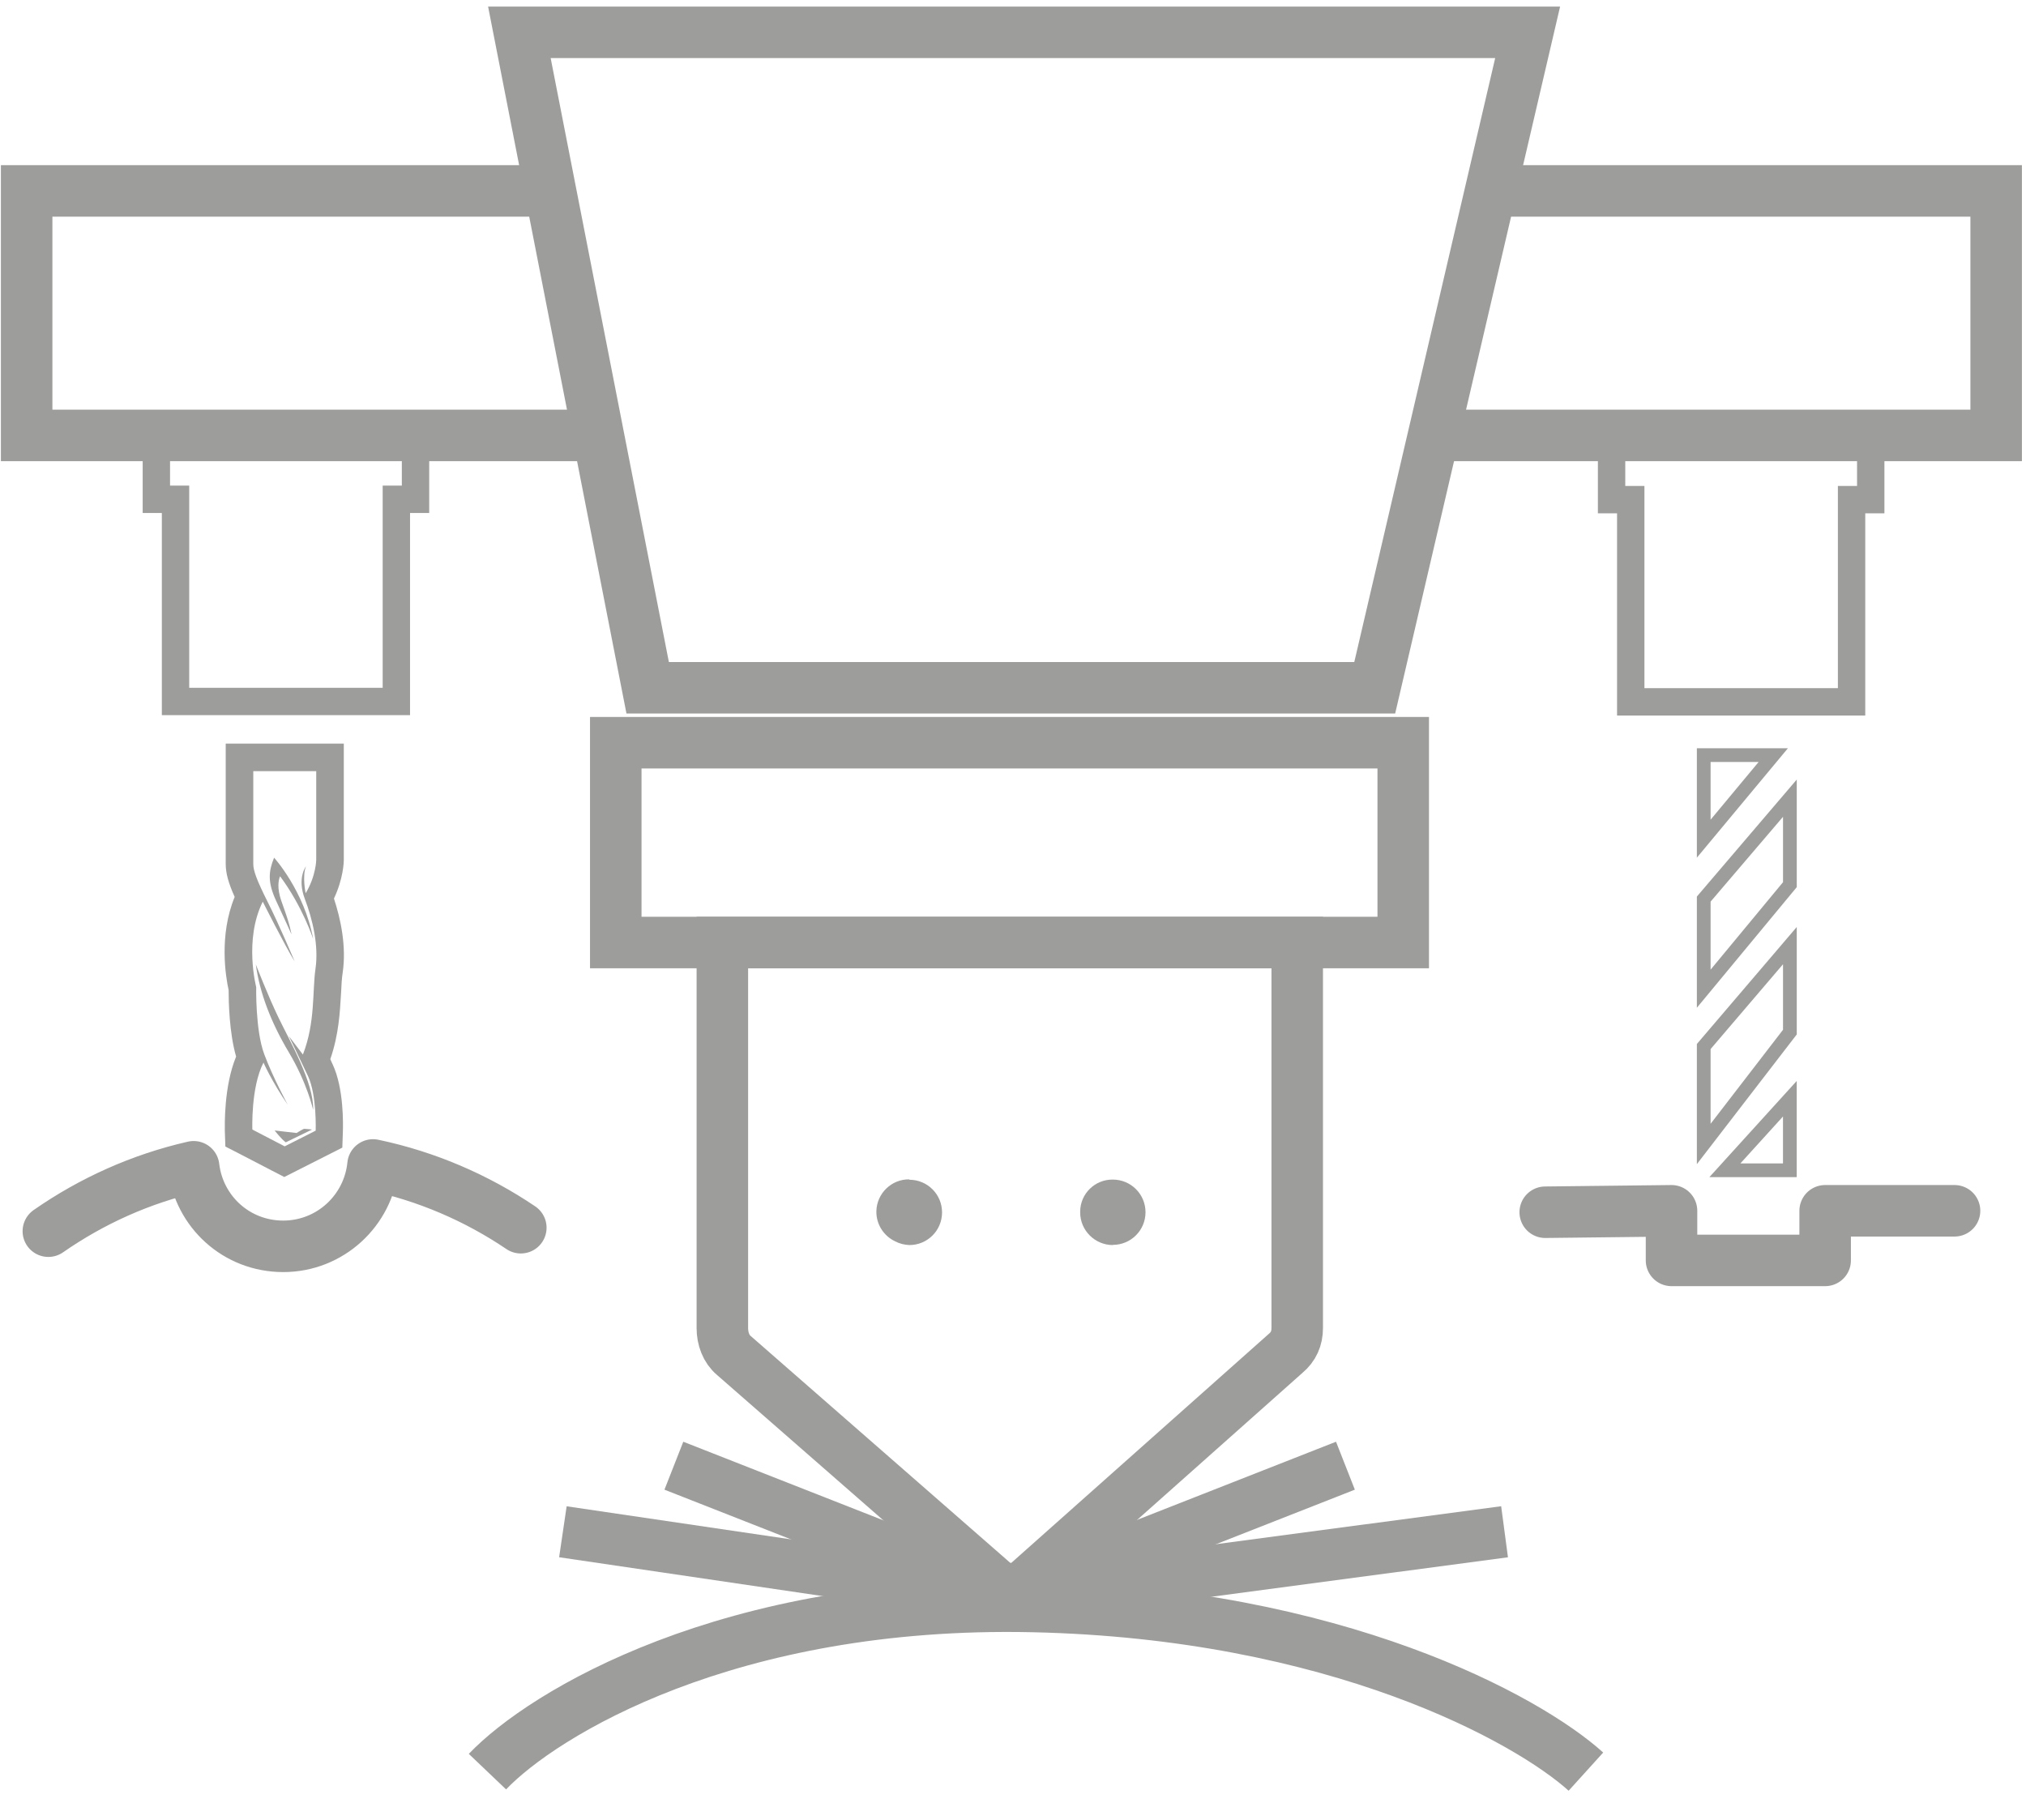 <svg width="59" height="53" viewBox="0 0 59 53" fill="none" xmlns="http://www.w3.org/2000/svg">
<path d="M54.08 13.127V14.153H53.522V20.042H47.888V14.153H47.33V13.127H54.08ZM54.877 12.33H46.533V14.95H47.091V20.839H54.319V14.95H54.877V12.33Z" fill="#9D9D9C"/>
<path d="M11.702 13.117V14.143H11.144V20.031H5.51V14.143H4.952V13.117H11.702ZM9.209 22.454V25.043C9.209 25.043 9.204 25.51 8.901 26.015C8.901 26.015 8.795 25.516 8.912 25.229C8.912 25.229 8.646 25.564 8.875 26.175C9.108 26.786 9.284 27.546 9.188 28.21C9.092 28.874 9.188 29.767 8.821 30.713L8.412 30.176C8.412 30.176 8.704 30.777 8.97 31.34C9.231 31.904 9.193 32.929 9.193 32.929L8.29 33.386L7.349 32.897C7.349 32.897 7.301 31.67 7.673 30.947C7.673 30.947 7.907 31.484 8.38 32.175C8.38 32.175 7.955 31.399 7.695 30.703C7.434 30.006 7.461 28.747 7.461 28.747C7.461 28.747 7.099 27.37 7.652 26.26C7.652 26.26 8.279 27.509 8.582 28.003C8.582 28.003 8.12 26.908 7.796 26.27C7.477 25.633 7.376 25.356 7.376 25.165V22.46H9.215M8.487 27.195C8.364 26.61 8.178 26.291 8.125 25.983C8.072 25.675 8.157 25.521 8.157 25.521C8.816 26.408 9.119 27.344 9.119 27.344C8.864 25.951 7.982 24.979 7.982 24.979C7.822 25.377 7.785 25.686 8.045 26.244C8.306 26.802 8.481 27.195 8.481 27.195M9.119 32.323C9.146 31.537 8.428 30.299 8.109 29.634C7.79 28.97 7.45 28.088 7.45 28.088C7.557 28.89 7.881 29.762 8.412 30.649C8.944 31.537 9.119 32.323 9.119 32.323ZM8.641 32.998L7.998 32.924C7.998 32.924 8.2 33.184 8.322 33.269L9.087 32.897C9.087 32.897 8.928 32.876 8.869 32.876C8.864 32.876 8.859 32.876 8.853 32.876C8.821 32.882 8.635 32.998 8.635 32.998M12.499 12.32H4.155V14.94H4.713V20.828H11.941V14.94H12.499V12.32ZM10.007 21.657H6.573V25.16C6.573 25.441 6.658 25.728 6.834 26.122C6.371 27.248 6.573 28.449 6.658 28.837C6.658 29.161 6.674 30.075 6.876 30.772C6.515 31.643 6.547 32.791 6.547 32.929L6.563 33.392L6.977 33.604L7.918 34.093L8.279 34.279L8.646 34.093L9.549 33.636L9.969 33.423L9.985 32.956C9.991 32.754 10.017 31.702 9.688 31C9.666 30.952 9.64 30.899 9.619 30.846C9.868 30.129 9.9 29.464 9.932 28.922C9.943 28.699 9.953 28.486 9.98 28.322C10.091 27.556 9.921 26.765 9.725 26.169C9.996 25.595 10.012 25.112 10.012 25.048V22.449V21.652L10.007 21.657Z" fill="#9D9D9C"/>
<path d="M15.167 35.756C13.886 34.89 12.43 34.258 10.863 33.928C10.73 35.257 9.614 36.298 8.248 36.298C6.882 36.298 5.793 35.283 5.639 33.981C4.097 34.332 2.668 34.98 1.408 35.857" stroke="#9D9D9C" stroke-width="1.5" stroke-linecap="round" stroke-linejoin="round"/>
<path d="M39.181 42.687L29.402 46.529" stroke="#9D9D9C" stroke-width="1.5" stroke-miterlimit="10"/>
<path d="M19.624 42.687L29.403 46.529" stroke="#9D9D9C" stroke-width="1.5" stroke-miterlimit="10"/>
<path d="M43.815 44.611L29.402 46.529" stroke="#9D9D9C" stroke-width="1.5" stroke-miterlimit="10"/>
<path d="M16.392 44.611L29.401 46.529" stroke="#9D9D9C" stroke-width="1.5" stroke-miterlimit="10"/>
<path d="M32.407 36.256C32.934 36.256 33.359 35.831 33.359 35.305C33.359 34.779 32.934 34.354 32.407 34.354C31.887 34.348 31.461 34.763 31.456 35.284C31.456 35.294 31.456 35.3 31.456 35.31C31.456 35.836 31.887 36.261 32.407 36.261V36.256Z" fill="#9D9D9C"/>
<path d="M26.483 34.348C25.962 34.338 25.531 34.758 25.521 35.278C25.515 35.65 25.728 35.99 26.063 36.15C26.19 36.219 26.339 36.256 26.483 36.261C27.009 36.261 27.434 35.836 27.434 35.31C27.434 34.784 27.009 34.359 26.483 34.359V34.348Z" fill="#9D9D9C"/>
<path d="M37.777 33.711V27.45H21.036V38.68C21.036 38.988 21.148 39.291 21.371 39.477L28.88 46.04C29.215 46.348 29.662 46.348 29.991 46.04L37.442 39.413C37.665 39.227 37.777 38.983 37.777 38.674V33.705V33.711Z" stroke="#9D9D9C" stroke-width="1.5" stroke-miterlimit="10"/>
<path d="M40.864 21.631H17.932V27.45H40.864V21.631Z" stroke="#9D9D9C" stroke-width="1.5" stroke-miterlimit="10"/>
<path fill-rule="evenodd" clip-rule="evenodd" d="M40.034 20.031L44.487 0.942H15.125L18.861 20.031H40.034Z" stroke="#9D9D9C" stroke-width="1.5" stroke-miterlimit="10"/>
<path d="M15.875 5.56H0.776V12.681H17.421" stroke="#9D9D9C" stroke-width="1.5" stroke-miterlimit="10"/>
<path d="M43.415 5.56H58.131V12.681H41.746" stroke="#9D9D9C" stroke-width="1.5" stroke-miterlimit="10"/>
<path fill-rule="evenodd" clip-rule="evenodd" d="M49.615 21.992V24.426L51.64 21.992H49.615Z" stroke="#9D9D9C" stroke-width="0.4" stroke-miterlimit="10"/>
<path fill-rule="evenodd" clip-rule="evenodd" d="M49.615 26.185V28.795L52.124 25.765V23.246L49.615 26.185Z" stroke="#9D9D9C" stroke-width="0.4" stroke-miterlimit="10"/>
<path fill-rule="evenodd" clip-rule="evenodd" d="M49.615 30.479V33.317L52.124 30.059V27.54L49.615 30.479Z" stroke="#9D9D9C" stroke-width="0.4" stroke-miterlimit="10"/>
<path fill-rule="evenodd" clip-rule="evenodd" d="M52.123 34.083V31.999L50.231 34.083H52.123Z" stroke="#9D9D9C" stroke-width="0.4" stroke-miterlimit="10"/>
<path d="M44.999 35.305L48.677 35.263V36.708H53.151V35.263H56.919" stroke="#9D9D9C" stroke-width="1.5" stroke-linecap="round" stroke-linejoin="round"/>
<path d="M14.195 51.597C15.799 49.914 21.218 46.594 30.07 46.787C38.92 46.979 44.501 50.074 46.184 51.597" stroke="#9D9D9C" stroke-width="1.5"/>
</svg>
